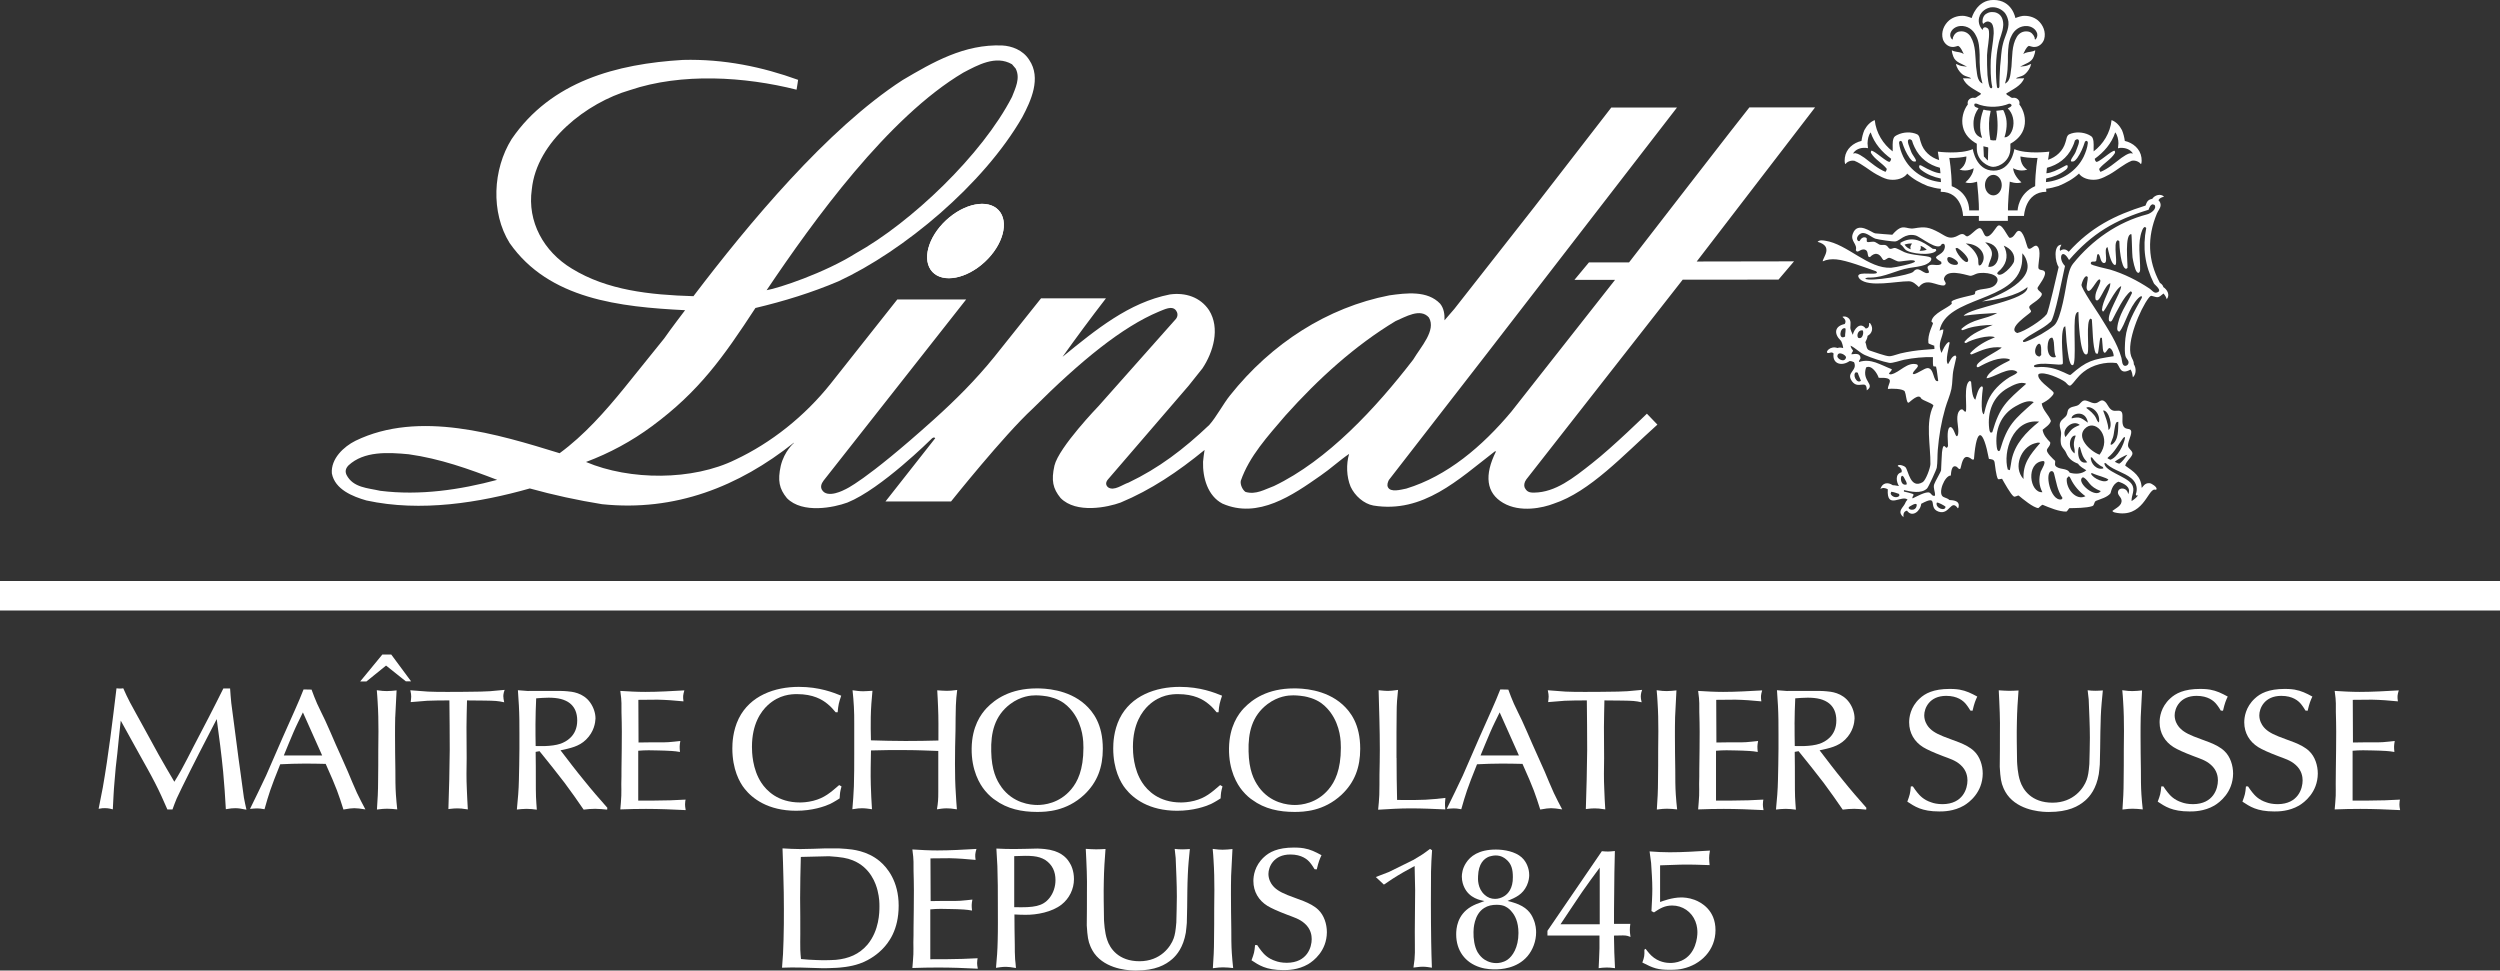 <?xml version="1.0" encoding="UTF-8"?>
<svg id="Ebene_1" data-name="Ebene 1" xmlns="http://www.w3.org/2000/svg" viewBox="0 0 576.16 223.68">
  <rect x="0" y="0" width="576.16" height="223.68" fill="#333333" stroke="none"/>
  <defs>
    <style>
      .cls-1 {
        fill: #fff;
      }
    </style>
  </defs>
  <g>
    <path class="cls-1" d="M53.03,158.69c.08,1.09.15,2.22.27,3.31.19,1.67.47,3.35.66,5.02.35,2.57.66,5.18,1.01,7.75.2,1.59.47,3.19.66,4.79.23,1.4.35,2.85.58,4.25.16.94.39,1.87.59,2.8-1.33-.27-1.87-.35-2.57-.35-.66,0-1.01.04-2.18.23-.16-2.88-.35-5.72-.62-8.61-.39-4.05-.93-8.1-1.48-12.16-2.73,5.26-5.45,10.52-8.02,15.78-.43.86-.82,1.67-1.21,2.53-.35.82-.66,1.67-.97,2.53h-1.17c-.9-2.06-1.79-4.09-2.84-6.11-1.13-2.22-2.41-4.44-3.62-6.62-1.44-2.57-2.88-5.18-4.29-7.75-.27,2.5-.55,4.99-.78,7.48-.27,2.22-.51,4.4-.66,6.62-.2,2.1-.27,4.25-.39,6.35-.27-.08-.97-.28-1.79-.28-.47,0-.66,0-1.48.15.35-1.67.66-3.27.97-4.94,1.32-7.52,2.22-15.19,3.15-22.83.51.04.7.12,1.56,0,.47,1.09,1.01,2.22,1.56,3.27.86,1.64,1.79,3.23,2.65,4.83,1.33,2.42,2.61,4.79,3.93,7.17,1.17,2.1,2.42,4.2,3.63,6.27.54-.9,1.09-1.75,1.59-2.69.98-1.75,1.87-3.58,2.81-5.38,1.17-2.26,2.34-4.48,3.51-6.74,1.17-2.22,2.26-4.48,3.39-6.7h1.56Z"/>
    <path class="cls-1" d="M71.8,158.92c.39,1.09.82,2.18,1.28,3.24.58,1.28,1.25,2.57,1.87,3.89.86,1.83,1.64,3.74,2.45,5.57.94,2.1,1.87,4.13,2.76,6.19.7,1.64,1.36,3.31,2.1,4.91.62,1.32,1.29,2.57,1.95,3.82-1.33-.2-1.83-.28-2.57-.28-.62,0-1.21.08-2.49.31-1.13-3.54-1.48-4.71-4.09-10.52-1.6-.04-3.19-.07-4.79-.07-1.91,0-3.78.07-5.69.16-2.3,5.72-2.61,6.81-3.62,10.36-.89-.16-1.21-.19-1.71-.19-.35,0-.86.04-1.63.11,1.25-2.53,2.49-5.1,3.7-7.67,1.29-2.92,2.53-5.84,3.82-8.77.93-2.14,1.91-4.25,2.84-6.38.7-1.56,1.36-3.12,1.98-4.71l1.83.04ZM74.25,174.12l-4.44-9.94c-.74,1.52-1.52,3.04-2.18,4.59-.78,1.79-1.48,3.55-2.22,5.34h8.84Z"/>
    <path class="cls-1" d="M90.18,150.86l4.56,6.16h-1.21l-4.56-3.63-4.52,3.66h-1.44l5.1-6.2h2.06ZM91.08,165.27c-.04,1.48-.04,2.92-.04,4.36,0,2.65.04,5.3.08,7.95,0,1.87,0,3.7.12,5.53.08,1.17.19,2.3.31,3.43-.78-.08-1.56-.16-2.34-.16-.7,0-1.09.04-2.34.19.16-2.18.27-4.36.27-6.58.04-2.38.04-4.75.04-7.13,0-1.44.04-2.88.04-4.36,0-2.26-.04-4.56-.19-6.78-.04-.89-.12-1.79-.19-2.65,1.21.16,1.6.2,2.3.2.86,0,1.44-.08,2.26-.16-.12,2.06-.23,4.13-.31,6.15Z"/>
    <path class="cls-1" d="M116.01,160.52c0,.39.04.58.19,1.33-1.48-.32-2.02-.35-4.52-.39-1.32,0-2.69-.04-4.05-.04-.04,2.06-.12,4.09-.12,6.16,0,2.37.04,4.79.04,7.16-.04,2.37-.08,4.79.04,7.16.04,1.56.16,3.08.23,4.64-1.32-.2-1.75-.24-2.45-.24-.66,0-.9.04-2.03.16.16-4.52.27-9.07.31-13.63,0-3.82-.04-7.6-.08-11.41-1.72,0-3.39,0-5.1.08-1.24.08-2.53.19-3.82.31.04-.35.12-.9.12-1.25,0-.43-.04-.7-.2-1.48,1.36.12,2.73.23,4.09.31,1.44.07,2.88.07,4.32.07,1.87,0,3.74,0,5.61-.04,1.44,0,2.88-.04,4.32-.12,1.13-.08,2.26-.19,3.39-.31-.08.16-.31.9-.31,1.52Z"/>
    <path class="cls-1" d="M121.81,159.24h7.52c.47,0,.97.04,1.44.08.94.08,3.62.27,5.26,2.61.74,1.05,1.21,2.37,1.21,3.66-.04.94-.31,3.04-2.18,4.87-1.63,1.6-3.66,1.98-5.88,2.46,1.79,2.33,3.55,4.67,5.42,6.93,1.71,2.14,3.54,4.25,5.37,6.31l-.04.43c-.93-.08-1.83-.19-2.77-.19s-1.75.08-2.65.19c-1.44-2.1-2.88-4.16-4.4-6.19-1.87-2.45-3.82-4.87-5.77-7.28l-.89.16c.04,2.29.04,4.64.04,6.93,0,1.17,0,2.3.04,3.43.04,1.01.12,1.99.19,2.96-.86-.11-1.48-.19-2.38-.19-.74,0-1.48.08-2.22.16.23-2.3.43-4.56.47-6.82.08-2.37.08-4.75.12-7.17v-3.39c0-2.18,0-4.36-.12-6.54-.08-1.21-.16-2.41-.23-3.58l2.46.19ZM123.41,166.95c0,1.64,0,3.31.04,4.98.39,0,3.62.2,5.76-.54,1.17-.43,3.82-1.71,3.82-5.34s-2.45-4.6-3.74-4.95c-.86-.23-1.91-.31-2.84-.31s-1.91.08-2.88.15c-.08,1.98-.16,3.97-.16,6Z"/>
    <path class="cls-1" d="M147.17,171.12c1.68-.04,3.39-.04,5.06-.04.62,0,1.21,0,1.83-.04.9-.04,1.83-.2,2.73-.27-.19,1.09-.19,1.4-.08,2.53-.66-.12-1.28-.19-1.91-.23-1.01-.08-2.03-.08-3.08-.12-.74,0-1.48-.04-2.22-.04-.82,0-1.63.04-2.41.11v11.49c2.49,0,4.95,0,7.44-.07,1.17-.04,2.3-.12,3.47-.16-.04.19-.12.62-.12,1.13,0,.43.04.55.15,1.29-3.04-.15-6.07-.28-9.15-.28-1.99,0-3.93.04-5.92.12.08-1.05.2-2.07.23-3.16.04-.9,0-1.83,0-2.73.04-1.13.04-2.26.04-3.39.04-2.84.08-5.69.08-8.57,0-1.52-.04-3.04-.08-4.59-.04-1.6.12-2.18-.27-4.87,1.91.12,3.86.23,5.76.23,3.04,0,6-.19,9-.35-.31,1.09-.35,1.4-.2,2.53-1.99-.2-3.97-.35-5.96-.39-1.48,0-2.96.04-4.44.04l.04,9.81Z"/>
    <path class="cls-1" d="M192.58,164.14c-.55-.66-1.17-1.36-1.87-1.91-1.21-1.01-3.31-2.26-7.01-2.26-1.36,0-4.09.11-6.74,2.53-1.6,1.48-3.66,4.36-3.66,9.62,0,1.21.08,5.14,2.18,8.3,1.13,1.71,3.74,4.52,8.88,4.52.51,0,1.71-.04,3.08-.39,2.57-.66,3.93-1.87,5.96-3.62l.54.31c-.35,1.29-.35,1.44-.43,2.76-.19.12-1.33.86-2.22,1.29-1.29.58-4.05,1.56-7.79,1.56-6.51,0-10.13-2.84-11.88-5.06-1.17-1.44-2.84-4.48-2.84-9.31,0-1.13.08-4.05,1.48-6.9,2.61-5.26,8.29-7.28,13.83-7.28,4.79,0,7.99,1.32,9.78,2.03-.55,1.68-.66,2.03-.82,3.82h-.47Z"/>
    <path class="cls-1" d="M216.23,173.07c-2.41-.08-4.83-.2-7.28-.2-2.73-.04-5.49,0-8.22.08-.04,2.65-.12,5.3-.04,7.94.04,1.87.16,3.74.27,5.61-.81-.11-1.48-.23-2.3-.23-.66,0-1.01.04-2.22.23.16-1.75.27-3.51.35-5.26.08-2.41.08-4.87.08-7.32v-7.28c0-1.25,0-2.53-.08-3.78-.04-1.25-.2-2.53-.31-3.78.94.12,1.56.23,2.45.23.7,0,1.4-.08,2.14-.11-.2,2.02-.35,4.05-.39,6.08-.04,1.79,0,3.54.04,5.34,2.65.08,5.3.15,7.95.15s5.06-.04,7.6-.11c0-2.57.04-5.15-.08-7.72-.04-1.28-.12-2.57-.19-3.85.74.04,1.44.12,2.22.12.62,0,1.13-.04,2.38-.2-.16,1.21-.27,2.42-.31,3.62-.08,1.87-.04,3.78-.08,5.65-.08,2.61-.12,5.18-.12,7.79,0,2.34.04,4.64.2,6.94.04,1.17.16,2.34.24,3.51-1.25-.19-1.68-.23-2.38-.23-.82,0-1.44.12-2.22.23.27-1.6.31-2.33.31-4.01v-9.42Z"/>
    <path class="cls-1" d="M227.44,163.13c1.83-1.91,5.3-4.48,11.49-4.48,1.67,0,7.17.12,11.18,3.74,1.79,1.64,4.05,4.48,4.05,10.17,0,4.25-1.24,7.71-4.28,10.59-4.13,3.86-8.76,3.97-10.87,3.97-3.47,0-6.85-.66-9.74-2.8-.43-.27-1.36-1.01-2.26-2.1-1.21-1.44-3.16-4.68-3.08-9.78.08-5.02,2.1-7.83,3.5-9.31ZM230.76,181.36c2.73,3.78,6.73,4.16,8.34,4.16,1.48,0,5.02-.35,7.75-3.58,1.48-1.75,2.84-4.48,2.84-9.62,0-1.32-.04-4.95-2.41-8.18-.27-.35-1.05-1.36-2.1-2.1-1.52-1.09-3.27-1.44-3.89-1.56-.23-.04-1.48-.23-2.53-.23-1.17,0-3.47.16-5.96,2.02-3.59,2.73-4.48,6.58-4.36,10.91.08,4.29,1.2,6.62,2.34,8.18Z"/>
    <path class="cls-1" d="M280.38,164.14c-.54-.66-1.17-1.36-1.87-1.91-1.2-1.01-3.31-2.26-7.01-2.26-1.36,0-4.09.11-6.74,2.53-1.59,1.48-3.66,4.36-3.66,9.62,0,1.21.08,5.14,2.18,8.3,1.13,1.71,3.74,4.52,8.88,4.52.51,0,1.71-.04,3.08-.39,2.57-.66,3.93-1.87,5.96-3.62l.54.31c-.35,1.29-.35,1.44-.43,2.76-.19.12-1.33.86-2.22,1.29-1.29.58-4.05,1.56-7.8,1.56-6.5,0-10.12-2.84-11.88-5.06-1.17-1.44-2.85-4.48-2.85-9.31,0-1.13.08-4.05,1.48-6.9,2.61-5.26,8.3-7.28,13.83-7.28,4.79,0,7.98,1.32,9.77,2.03-.54,1.68-.66,2.03-.81,3.82h-.47Z"/>
    <path class="cls-1" d="M286.76,163.13c1.83-1.91,5.3-4.48,11.49-4.48,1.68,0,7.17.12,11.18,3.74,1.79,1.64,4.05,4.48,4.05,10.17,0,4.25-1.24,7.71-4.29,10.59-4.13,3.86-8.76,3.97-10.87,3.97-3.47,0-6.85-.66-9.74-2.8-.43-.27-1.36-1.01-2.26-2.1-1.21-1.44-3.16-4.68-3.08-9.78.08-5.02,2.1-7.83,3.5-9.31ZM290.08,181.36c2.73,3.78,6.74,4.16,8.34,4.16,1.47,0,5.02-.35,7.75-3.58,1.48-1.75,2.85-4.48,2.85-9.62,0-1.32-.04-4.95-2.42-8.18-.27-.35-1.05-1.36-2.1-2.1-1.52-1.09-3.28-1.44-3.9-1.56-.23-.04-1.47-.23-2.53-.23-1.17,0-3.47.16-5.96,2.02-3.59,2.73-4.48,6.58-4.36,10.91.08,4.29,1.21,6.62,2.34,8.18Z"/>
    <path class="cls-1" d="M321.86,174.66c0,3.27.04,6.46.12,9.7,6.31.08,7.48-.07,11.14-.47-.08.86-.16,1.17-.04,2.65-2.69-.12-5.34-.24-8.03-.24-2.49,0-4.94.16-7.44.31.11-1.13.23-2.26.27-3.39.04-1.56.04-3.12.04-4.68.04-1.95.08-3.89.08-5.84,0-4.56-.16-9.11-.28-13.63.08,0,1.33.16,2.18.16.51,0,1.17-.08,2.3-.23-.2,1.72-.32,3.39-.32,5.11-.04,1.59,0,3.19-.04,4.79v5.77Z"/>
    <path class="cls-1" d="M347.61,158.92c.39,1.09.82,2.18,1.28,3.24.58,1.28,1.25,2.57,1.87,3.89.86,1.83,1.64,3.74,2.46,5.57.93,2.1,1.87,4.13,2.77,6.19.7,1.64,1.36,3.31,2.1,4.91.62,1.32,1.28,2.57,1.94,3.82-1.32-.2-1.83-.28-2.57-.28-.62,0-1.2.08-2.49.31-1.13-3.54-1.48-4.71-4.09-10.52-1.6-.04-3.19-.07-4.8-.07-1.91,0-3.78.07-5.68.16-2.3,5.72-2.61,6.81-3.63,10.36-.89-.16-1.2-.19-1.72-.19-.35,0-.85.04-1.63.11,1.24-2.53,2.5-5.1,3.7-7.67,1.29-2.92,2.53-5.84,3.82-8.77.94-2.14,1.91-4.25,2.84-6.38.7-1.56,1.36-3.12,1.98-4.71l1.83.04ZM350.06,174.12l-4.44-9.94c-.74,1.52-1.52,3.04-2.18,4.59-.78,1.79-1.48,3.55-2.23,5.34h8.85Z"/>
    <path class="cls-1" d="M378.14,160.52c0,.39.04.58.2,1.33-1.48-.32-2.03-.35-4.52-.39-1.33,0-2.69-.04-4.06-.04-.03,2.06-.11,4.09-.11,6.16,0,2.37.04,4.79.04,7.16-.04,2.37-.08,4.79.04,7.16.03,1.56.15,3.08.23,4.64-1.32-.2-1.75-.24-2.46-.24-.66,0-.89.04-2.02.16.15-4.52.27-9.07.31-13.63,0-3.82-.04-7.6-.08-11.41-1.71,0-3.39,0-5.1.08-1.24.08-2.53.19-3.82.31.04-.35.12-.9.12-1.25,0-.43-.04-.7-.2-1.48,1.36.12,2.73.23,4.09.31,1.44.07,2.88.07,4.33.07,1.86,0,3.74,0,5.61-.04,1.43,0,2.88-.04,4.32-.12,1.13-.08,2.25-.19,3.39-.31-.08.16-.31.9-.31,1.52Z"/>
    <path class="cls-1" d="M386.05,165.27c-.04,1.48-.04,2.92-.04,4.36,0,2.65.04,5.3.08,7.95,0,1.87,0,3.7.12,5.53.07,1.17.19,2.3.31,3.43-.78-.08-1.56-.16-2.34-.16-.7,0-1.09.04-2.34.19.16-2.18.27-4.36.27-6.58.04-2.38.04-4.75.04-7.13,0-1.44.04-2.88.04-4.36,0-2.26-.04-4.56-.19-6.78-.04-.89-.12-1.79-.2-2.65,1.21.16,1.6.2,2.3.2.85,0,1.44-.08,2.26-.16-.11,2.06-.23,4.13-.31,6.15Z"/>
    <path class="cls-1" d="M395.56,171.12c1.67-.04,3.39-.04,5.06-.04.62,0,1.21,0,1.83-.04.89-.04,1.82-.2,2.73-.27-.2,1.09-.2,1.4-.08,2.53-.66-.12-1.28-.19-1.91-.23-1.01-.08-2.02-.08-3.07-.12-.74,0-1.48-.04-2.22-.04-.82,0-1.64.04-2.42.11v11.49c2.5,0,4.94,0,7.44-.07,1.17-.04,2.3-.12,3.47-.16-.04.19-.11.62-.11,1.13,0,.43.04.55.15,1.29-3.04-.15-6.07-.28-9.15-.28-1.99,0-3.94.04-5.92.12.07-1.05.19-2.07.23-3.16.04-.9,0-1.83,0-2.73.04-1.13.04-2.26.04-3.39.04-2.84.08-5.69.08-8.57,0-1.52-.04-3.04-.08-4.59-.04-1.6.12-2.18-.27-4.87,1.91.12,3.86.23,5.76.23,3.04,0,6-.19,9-.35-.31,1.09-.35,1.4-.19,2.53-1.99-.2-3.98-.35-5.96-.39-1.48,0-2.96.04-4.44.04l.04,9.81Z"/>
    <path class="cls-1" d="M411.99,159.24h7.52c.47,0,.97.04,1.44.08.93.08,3.62.27,5.26,2.61.74,1.05,1.2,2.37,1.2,3.66-.04.94-.31,3.04-2.18,4.87-1.64,1.6-3.66,1.98-5.88,2.46,1.79,2.33,3.54,4.67,5.41,6.93,1.71,2.14,3.54,4.25,5.37,6.31l-.04.43c-.93-.08-1.83-.19-2.76-.19s-1.75.08-2.65.19c-1.44-2.1-2.89-4.16-4.4-6.19-1.87-2.45-3.82-4.87-5.77-7.28l-.89.16c.04,2.29.04,4.64.04,6.93,0,1.17,0,2.3.04,3.43.04,1.01.12,1.99.19,2.96-.85-.11-1.47-.19-2.37-.19-.74,0-1.48.08-2.22.16.23-2.3.42-4.56.46-6.82.08-2.37.08-4.75.12-7.17v-3.39c0-2.18,0-4.36-.12-6.54-.08-1.21-.15-2.41-.23-3.58l2.46.19ZM413.59,166.95c0,1.64,0,3.31.04,4.98.39,0,3.63.2,5.77-.54,1.17-.43,3.81-1.71,3.81-5.34s-2.46-4.6-3.74-4.95c-.85-.23-1.91-.31-2.84-.31-.98,0-1.91.08-2.89.15-.08,1.98-.16,3.97-.16,6Z"/>
    <path class="cls-1" d="M440.85,181.24c.35.51.66.98,1.01,1.4.51.62,1.4,1.71,3.31,2.3.42.16,1.32.39,2.53.39,4.72-.04,5.73-3.62,5.73-5.46,0-.78-.16-2.34-1.63-3.62-1.17-1.05-2.57-1.44-3.98-1.98-2.25-.86-3.7-1.52-4.6-2.07-2.02-1.25-3.23-3.27-3.23-5.72,0-1.13.27-3.51,2.42-5.49,1.24-1.17,3.16-2.22,6.93-2.22.27,0,1.32,0,2.26.16,1.55.28,2.65.82,4.09,1.6-.43.94-.66,1.44-1.09,3.27l-.5-.04c-.04-.08-.59-.98-1.01-1.48-.63-.78-1.95-1.91-4.56-1.91-3.9,0-5.06,2.88-5.06,4.48,0,1.29.62,2.22.89,2.57.62.81,1.55,1.52,3.51,2.3,2.14.9,5.33,1.67,7.09,3.39,1.32,1.24,1.99,3.27,1.99,5.18-.04,4.32-3.08,6.62-4.33,7.36-2.34,1.36-4.79,1.36-5.69,1.36-4.09,0-5.68-1.17-7.36-2.26.58-1.6.66-1.83.81-3.51h.47Z"/>
    <path class="cls-1" d="M481.13,159.08c.59.08,1.17.12,1.75.12s1.17-.04,1.75-.08c-.19,1.95-.39,3.89-.47,5.88-.11,2.5-.11,5.03-.15,7.52-.04,1.21-.04,2.46-.08,3.66-.08.74-.11,1.48-.23,2.22-.58,3.39-2.06,5.14-3.12,6.08-1.56,1.36-3.9,2.65-8.38,2.65-1.01,0-6.07-.04-9.07-3.31-.82-.89-1.21-1.79-1.41-2.22-.54-1.24-.7-2.26-.85-4.87.04-2.57.04-5.15.04-7.71,0-1.59.04-3.16-.04-4.75-.04-1.75-.16-3.47-.23-5.18.77.04,1.55.12,2.38.12.7,0,1.44-.04,2.18-.08-.19,2.41-.34,4.86-.38,7.28-.08,3,0,6.04.04,9.08.03.47.11,2.84.73,4.59.63,1.91,2.57,4.91,7.44,4.91s7.21-3.39,7.87-5.26c.31-.86.47-1.75.62-3.66.04-1.98.12-3.97.12-6,0-2.96-.16-5.92-.27-8.88l-.24-2.1Z"/>
    <path class="cls-1" d="M493.36,165.27c-.04,1.48-.04,2.92-.04,4.36,0,2.65.04,5.3.08,7.95,0,1.87,0,3.7.12,5.53.07,1.17.19,2.3.31,3.43-.78-.08-1.56-.16-2.34-.16-.7,0-1.09.04-2.34.19.16-2.18.27-4.36.27-6.58.04-2.38.04-4.75.04-7.13,0-1.44.04-2.88.04-4.36,0-2.26-.04-4.56-.19-6.78-.04-.89-.12-1.79-.2-2.65,1.21.16,1.6.2,2.3.2.86,0,1.44-.08,2.26-.16-.12,2.06-.23,4.13-.31,6.15Z"/>
    <path class="cls-1" d="M498.58,181.24c.35.51.66.98,1.01,1.4.5.62,1.4,1.71,3.31,2.3.43.16,1.32.39,2.53.39,4.71-.04,5.72-3.62,5.72-5.46,0-.78-.15-2.34-1.63-3.62-1.17-1.05-2.57-1.44-3.97-1.98-2.26-.86-3.71-1.52-4.6-2.07-2.02-1.25-3.24-3.27-3.24-5.72,0-1.13.27-3.51,2.42-5.49,1.25-1.17,3.16-2.22,6.93-2.22.27,0,1.32,0,2.26.16,1.55.28,2.65.82,4.09,1.6-.43.94-.66,1.44-1.09,3.27l-.51-.04c-.04-.08-.58-.98-1.01-1.48-.62-.78-1.95-1.91-4.56-1.91-3.89,0-5.06,2.88-5.06,4.48,0,1.29.62,2.22.9,2.57.62.81,1.55,1.52,3.5,2.3,2.14.9,5.34,1.67,7.09,3.39,1.32,1.24,1.98,3.27,1.98,5.18-.04,4.32-3.08,6.62-4.32,7.36-2.34,1.36-4.79,1.36-5.69,1.36-4.09,0-5.69-1.17-7.36-2.26.59-1.6.66-1.83.82-3.51h.47Z"/>
    <path class="cls-1" d="M518.09,181.24c.35.51.66.98,1.01,1.4.51.62,1.4,1.71,3.31,2.3.43.16,1.32.39,2.53.39,4.72-.04,5.73-3.62,5.73-5.46,0-.78-.16-2.34-1.64-3.62-1.17-1.05-2.57-1.44-3.97-1.98-2.26-.86-3.7-1.52-4.6-2.07-2.02-1.25-3.24-3.27-3.24-5.72,0-1.13.28-3.51,2.42-5.49,1.24-1.17,3.15-2.22,6.93-2.22.28,0,1.33,0,2.26.16,1.55.28,2.65.82,4.09,1.6-.43.94-.66,1.44-1.09,3.27l-.5-.04c-.04-.08-.59-.98-1.01-1.48-.63-.78-1.95-1.91-4.56-1.91-3.9,0-5.07,2.88-5.07,4.48,0,1.29.63,2.22.9,2.57.62.81,1.55,1.52,3.51,2.3,2.14.9,5.33,1.67,7.09,3.39,1.32,1.24,1.98,3.27,1.98,5.18-.04,4.32-3.08,6.62-4.32,7.36-2.34,1.36-4.79,1.36-5.69,1.36-4.09,0-5.68-1.17-7.36-2.26.58-1.6.66-1.83.81-3.51h.47Z"/>
    <path class="cls-1" d="M542.28,171.12c1.67-.04,3.39-.04,5.06-.04.62,0,1.21,0,1.83-.04.9-.04,1.83-.2,2.73-.27-.19,1.09-.19,1.4-.08,2.53-.66-.12-1.28-.19-1.91-.23-1.01-.08-2.02-.08-3.08-.12-.74,0-1.48-.04-2.22-.04-.81,0-1.64.04-2.42.11v11.49c2.5,0,4.95,0,7.44-.07,1.17-.04,2.3-.12,3.47-.16-.04.19-.12.62-.12,1.13,0,.43.04.55.16,1.29-3.05-.15-6.08-.28-9.16-.28-1.98,0-3.94.04-5.92.12.08-1.05.2-2.07.24-3.16.03-.9,0-1.83,0-2.73.03-1.13.03-2.26.03-3.39.04-2.84.08-5.69.08-8.57,0-1.52-.04-3.04-.08-4.59-.03-1.6.12-2.18-.27-4.87,1.91.12,3.86.23,5.77.23,3.04,0,5.99-.19,9-.35-.32,1.09-.36,1.4-.2,2.53-1.98-.2-3.98-.35-5.96-.39-1.48,0-2.96.04-4.44.04l.04,9.81Z"/>
    <path class="cls-1" d="M193.29,195.52l1.75.12c1.29.11,4.79.39,7.71,2.84,1.71,1.44,4.36,4.6,4.36,10.24s-2.34,8.61-3.86,10.13c-.74.74-2.5,2.3-5.14,3.23-2.18.78-4.68.93-5.34.97-1.17.04-2.34.12-3.5.08-1.64-.04-3.24-.12-4.91-.15-1.36-.04-2.73,0-4.13.04.19-2.1.31-4.24.35-6.38.08-2.42.08-4.79.08-7.21s-.04-4.99-.12-7.48c-.04-2.14-.12-4.29-.2-6.43,1.36.08,2.73.16,4.09.16,1.95,0,3.9-.11,5.88-.16h2.96ZM184.56,197.5c-.08,3.2-.16,6.35-.16,9.54,0,2.73.08,5.45.04,8.22,0,1.21-.04,2.45,0,3.66.04.7.08,1.4.16,2.1,1.17.12,2.34.2,3.47.23.78.04,1.52.04,2.26.04.78,0,1.52-.04,2.3-.08,2.92-.28,5.37-1.25,7.32-3.54,2.69-3.28,2.73-7.4,2.73-8.77,0-.7,0-1.95-.43-3.66-.35-1.44-1.56-5.3-5.73-6.97-1.36-.54-2.57-.74-5.45-.94l-6.51.16Z"/>
    <path class="cls-1" d="M214.47,207.67c1.68-.04,3.39-.04,5.07-.04.62,0,1.2,0,1.83-.04.9-.04,1.83-.2,2.73-.27-.2,1.09-.2,1.4-.08,2.53-.66-.12-1.29-.2-1.91-.24-1.01-.08-2.02-.08-3.08-.11-.74,0-1.48-.04-2.22-.04-.82,0-1.64.04-2.41.12v11.49c2.49,0,4.94,0,7.44-.08,1.17-.04,2.3-.11,3.47-.15-.04.19-.12.62-.12,1.13,0,.43.04.55.16,1.28-3.04-.16-6.08-.27-9.16-.27-1.99,0-3.93.04-5.92.11.07-1.05.19-2.06.23-3.16.04-.9,0-1.83,0-2.73.04-1.13.04-2.26.04-3.39.04-2.85.08-5.69.08-8.57,0-1.52-.04-3.04-.08-4.6-.04-1.6.11-2.18-.27-4.87,1.91.12,3.85.23,5.77.23,3.04,0,6-.19,9-.35-.31,1.09-.35,1.4-.2,2.53-1.98-.19-3.97-.35-5.96-.39-1.48,0-2.96.04-4.44.04l.04,9.81Z"/>
    <path class="cls-1" d="M229.63,195.56c1.36.08,2.76.11,4.13.11,1.79,0,3.55-.08,5.34-.11.58.04,1.13.04,1.67.11,3.39.35,4.91,1.79,5.69,3.08.39.58,1.05,1.91,1.05,3.86,0,2.3-1.09,4.48-2.88,5.88-2.22,1.71-5.65,2.37-8.34,2.34-.82,0-1.67-.04-2.5-.08,0,2.3.04,4.64.08,6.93,0,1.13,0,2.3.08,3.43.07.66.15,1.32.19,1.98-1.2-.19-1.63-.27-2.3-.27-.86,0-1.48.11-2.3.23.2-2.06.35-4.13.39-6.19.08-2.76.04-5.53.04-8.3,0-2.96,0-5.92-.11-8.92l-.23-4.09ZM233.75,209.07c4.52.12,6.54-.16,8.1-2.1.93-1.17,1.4-2.65,1.4-4.13,0-1.95-.7-3.54-2.34-4.64-1.68-1.01-3.35-1.05-7.17-.89v11.76Z"/>
    <path class="cls-1" d="M270.72,195.64c.58.08,1.17.11,1.75.11s1.17-.04,1.75-.08c-.2,1.95-.39,3.89-.47,5.88-.12,2.49-.12,5.02-.15,7.51-.04,1.21-.04,2.46-.08,3.66-.08.74-.12,1.48-.23,2.22-.59,3.39-2.06,5.14-3.12,6.08-1.56,1.36-3.9,2.65-8.37,2.65-1.01,0-6.08-.04-9.08-3.31-.82-.9-1.2-1.79-1.4-2.22-.54-1.25-.7-2.26-.86-4.87.04-2.57.04-5.14.04-7.71,0-1.6.04-3.16-.04-4.75-.04-1.75-.16-3.47-.23-5.18.78.04,1.56.11,2.37.11.7,0,1.44-.04,2.18-.08-.19,2.42-.35,4.87-.39,7.29-.08,3,0,6.04.04,9.07.04.47.12,2.84.74,4.6.62,1.91,2.57,4.91,7.44,4.91s7.21-3.39,7.87-5.26c.31-.86.46-1.75.62-3.66.04-1.99.12-3.97.12-6,0-2.96-.16-5.92-.27-8.88l-.23-2.1Z"/>
    <path class="cls-1" d="M283.73,201.83c-.04,1.48-.04,2.92-.04,4.36,0,2.65.04,5.3.08,7.95,0,1.87,0,3.7.12,5.53.07,1.17.19,2.3.31,3.43-.78-.08-1.56-.16-2.34-.16-.7,0-1.09.04-2.34.2.16-2.18.27-4.36.27-6.58.04-2.37.04-4.75.04-7.13,0-1.44.04-2.88.04-4.36,0-2.26-.04-4.56-.19-6.78-.04-.89-.12-1.79-.2-2.65,1.21.15,1.6.19,2.3.19.85,0,1.44-.08,2.26-.16-.12,2.07-.23,4.13-.31,6.15Z"/>
    <path class="cls-1" d="M289.73,217.8c.35.51.66.97,1.01,1.4.5.62,1.4,1.71,3.31,2.3.43.16,1.32.39,2.53.39,4.71-.04,5.72-3.62,5.72-5.45,0-.78-.15-2.34-1.63-3.62-1.17-1.05-2.57-1.44-3.98-1.99-2.26-.86-3.7-1.52-4.59-2.06-2.02-1.25-3.24-3.27-3.24-5.73,0-1.13.27-3.5,2.42-5.49,1.25-1.17,3.16-2.22,6.93-2.22.27,0,1.32,0,2.26.16,1.56.27,2.65.82,4.09,1.6-.43.94-.66,1.44-1.09,3.27l-.51-.04c-.04-.07-.58-.97-1.01-1.48-.62-.78-1.95-1.91-4.56-1.91-3.89,0-5.06,2.88-5.06,4.48,0,1.28.62,2.22.9,2.57.62.82,1.56,1.52,3.5,2.3,2.14.89,5.34,1.67,7.09,3.39,1.32,1.25,1.98,3.27,1.98,5.18-.04,4.32-3.08,6.62-4.32,7.36-2.34,1.36-4.8,1.36-5.69,1.36-4.09,0-5.69-1.17-7.36-2.26.59-1.6.66-1.83.82-3.51h.47Z"/>
    <path class="cls-1" d="M330.04,195.95c-.12,1.64-.2,3.27-.24,4.95-.03,2.41-.03,4.83-.03,7.28,0,3,.03,5.96.07,8.96.04,1.95.08,3.93.16,5.88-.66-.11-1.4-.23-2.11-.23-.89,0-1.87.2-2.14.2.47-3,.31-3.39.31-8.26,0-3.19.08-6.38.08-9.58-.04-1.83-.08-3.7-.12-5.57-1.75.94-3.47,1.91-5.1,2.96-.66.43-1.32.86-1.98,1.33l-1.87-1.75,3.04-1.17,5.69-2.81c.66-.39,1.32-.82,1.98-1.21.59-.43,1.21-.82,1.79-1.29l.47.31Z"/>
    <path class="cls-1" d="M337.44,204.44c-.19-.39-.54-1.28-.54-2.41,0-.59.12-1.87.97-3.16.97-1.52,2.88-3.08,6.89-3.08,1.95,0,4.44.47,5.92,1.79.78.7,1.13,1.48,1.28,1.83.31.74.47,1.44.47,2.3,0,.43-.08,1.36-.55,2.37-.97,2.06-2.49,2.73-4.44,3.55.51.12,1.05.27,1.52.43,2.88.89,3.9,2.45,4.4,3.66.62,1.36.66,2.61.66,3.15,0,2.02-.74,4.01-1.98,5.49-2.49,2.92-6.27,3.04-7.48,3.04-.59,0-1.99,0-3.47-.47-3.47-1.09-5.49-3.9-5.49-7.59,0-1.29.19-4.48,3.43-6.39.74-.42,1.47-.74,3.08-1.29-.86-.19-3.47-.58-4.68-3.23ZM340.52,219.43c.2.31.51.82,1.17,1.4.47.39,1.56,1.13,3.16,1.13.47,0,1.55-.08,2.57-.78,1.13-.78,2.53-2.77,2.53-6.15,0-2.61-.85-4.13-1.59-4.95-.2-.27-.7-.82-1.52-1.21-.35-.16-.93-.35-1.91-.35-1.05,0-2.03.19-2.88.74-2.38,1.48-2.46,4.95-2.46,5.53-.04,1.52.2,3.31.93,4.64ZM342.16,206.23c.7.62,1.47.93,2.41.93.7,0,1.44-.23,2.02-.58.94-.54,2.11-1.83,2.07-4.44,0-1.67-.27-3.08-1.6-4.13-.38-.32-1.13-.86-2.38-.86-.7,0-1.32.24-1.51.27-1.17.47-2.42,1.6-2.53,4.48-.04.66-.15,2.84,1.52,4.32Z"/>
    <path class="cls-1" d="M375.73,212.93c-.07.47-.11.94-.11,1.4,0,.5.04.7.15,1.6-.39-.15-.81-.35-1.71-.35-.7,0-1.4.04-2.1.04.04,1.32.04,2.65.08,3.93.04,1.21.12,2.41.16,3.58-1.05-.12-1.25-.15-1.91-.15-.74,0-1.17.07-1.86.15.07-1.52.15-3.04.19-4.56v-2.96h-11.99v-1.09l12.54-18.35c.46.04.93.08,1.4.08.39,0,.82-.04,1.6-.12-.08,3.35-.16,6.66-.16,10.01-.04,2.26-.04,4.52-.04,6.78h3.78ZM368.68,213.01v-13.05c-1.4,1.87-2.76,3.74-4.09,5.65-1.67,2.45-3.31,4.95-4.95,7.4h9.04Z"/>
    <path class="cls-1" d="M379.24,218.66c.2.23.7.97,1.36,1.59,1.6,1.52,3.54,1.68,4.32,1.68.46,0,1.48-.04,2.57-.51,3.39-1.48,3.7-5.49,3.7-6.54,0-.43-.03-1.44-.46-2.53-.89-2.26-3-3.66-5.34-3.66-1.75,0-2.81.66-4.21,1.59l-.58-.31c.08-1.71.2-3.39.2-5.1,0-1.99-.16-4.01-.28-6l-.35-2.65c1.52.12,3.08.2,4.64.2,3.12,0,6.19-.2,9.27-.39-.15.94-.19,1.21-.19,1.72s.07,1.13.11,1.63c-2.22-.08-4.48-.16-6.73-.11-1.56.04-3.12.11-4.68.16v8.45c.55-.19,2.73-1.05,4.87-1.05.51,0,1.71.04,3.08.55,1.55.59,4.82,2.37,4.82,6.98s-3.35,7.94-7.55,8.88c-.66.16-1.52.27-2.96.27-2.76,0-3.78-.35-6.35-1.68.47-1.28.51-1.63.47-2.96l.27-.2Z"/>
  </g>
  <path class="cls-1" d="M218.04,50.76c4.22-3.92,9.63-4.96,12.1-2.32,2.47,2.65,1.06,7.97-3.16,11.9-4.22,3.93-9.63,4.96-12.1,2.32-2.47-2.65-1.05-7.98,3.16-11.9Z"/>
  <path class="cls-1" d="M218.04,50.76c4.22-3.92,9.63-4.96,12.1-2.32,2.47,2.65,1.06,7.97-3.16,11.9-4.22,3.93-9.63,4.96-12.1,2.32-2.47-2.65-1.05-7.98,3.16-11.9Z"/>
  <rect class="cls-1" y="133.9" width="576.16" height="6.8"/>
  <path class="cls-1" d="M329.33,73.2c-1.96-2.31-5.45-.15-7.72.81-9.29,5.6-17.72,13.21-25.39,21.78-4.04,4.74-8.3,9.34-10.27,15.04-.15.91.43,2.09,1.09,2.54,2.43.71,4.43-.59,6.55-1.35,12.33-5.9,23.53-18,32.1-29.14,1.77-2.97,5.33-6.75,3.63-9.68ZM114.58,110.59c-6.56-2.52-13.17-4.89-20.39-5.9-4.8-.45-10.3-.76-13.88,2.57-.74.78-.77,1.46-.45,2.18,1.52,2.98,4.94,3.02,7.76,3.67,9.19,1.16,18.47-.25,26.95-2.52ZM234.09,15.82l-.86-1.01c-3.74-2.17-7.92.2-11.21,1.92-17.31,10.24-34.49,34.02-45.34,50.15,2.73-.45,13.33-3.96,20.55-8.5,12.77-7.11,29.13-22.69,36-36.05.76-1.97,1.97-4.29.86-6.5ZM182.95,102.03c-12.67,10.08-27.34,15.93-44.2,14.17-5.65-.91-11.21-2.12-16.65-3.63-11.56,3.28-25.09,5.5-37.65,2.77-3.13-.9-7.27-2.52-7.97-6.25-.25-3.38,2.73-6.15,5.45-7.51,14.64-7.11,32.81-1.51,47.04,2.87,5.65-4.13,10.55-9.68,14.89-15.02l9.22-11.44c1.46-2.12,4.81-6.5,4.81-6.5-14.99-.76-31.35-2.48-40.44-15.48-4.39-7.06-3.88-16.99.46-23.95,9.13-13.36,24.23-17.34,39.47-18.25,9.49-.25,18.32,1.61,26.55,4.59,0,0-.2,1.51-.35,2.27-11.96-3.02-26.5-3.93-38.41.1-9.89,2.87-21.5,11.75-22.61,22.89-1.06,7.41,2.72,14.32,9.24,18.25,8.12,4.99,17.92,6.05,28.01,6.35,12.61-16.59,30.85-38.57,48.21-49.81,7.02-4.14,14.24-8.32,22.97-7.97,2.12.11,4.75,1.01,6.21,3.33,2.83,4.18.4,9.43-1.61,13.21-8.94,15.53-27.37,30.85-42.36,37.81-6.16,2.62-12.57,4.59-19.13,6.15-7.42,11.35-12.98,19.22-23.81,27.22-4.7,3.48-9.84,6.25-15.24,8.27,10.1,4.28,24.58,4.34,34.47-.55,8.13-3.83,15.9-9.93,21.96-17.55l15.32-19.36h15.87s-32.86,41.75-32.86,41.75c-.57.75-.72,1.44-.42,2.05,1.2,2.29,5.35,0,5.35,0,0,0,4.41-1.69,20.46-16.11,5.1-4.59,9.64-9.13,13.93-14.42l10.79-13.52h14.96c-3.59,4.64-6.82,9.03-10,13.47,7.68-6.25,15.29-12.51,24.73-14.37,3.58-.5,7.01.61,9.03,3.63,2.62,4.18.96,9.69-1.52,13.41l-3.18,3.99-18.62,21.63c-.56.68-.5,1.32.06,1.79,1.36.94,3.28-.63,4.69-1.08,6.97-3.33,12.66-7.64,18.62-13.29,1.66-1.86,3.24-4.91,4.8-6.83,9.54-12,22.46-20.27,36.7-23.04,3.93-.55,8.78-1.16,11.71,1.92.86,1.06,1.06,2.42,1.01,3.83l2.26-2.62,18.43-23.49,17.74-22.92h15.14l-43.99,56.95-22.41,28.89c-.25.51-.47,1.13-.22,1.64.6,1.28,3,.58,4.25.33,9.39-2.87,17.46-9.68,24.18-17.7l23.92-30.4h-9.36s3.35-4.03,3.35-4.03h9.24s27.23-35.21,27.73-35.72h15.14l-27.28,35.52,22.43-.04-3.58,4.21-22.08.02-36.04,46.03c-.51.7-.56,1.4-.39,1.85.47.94.99,1.22,2.22,1.19,4.88-.07,8.98-3.33,13.32-6.76,4.8-3.75,12.64-11.43,12.64-11.43l2.42,2.52c-7.87,7.06-15.57,15.48-23.9,18.22-2.48.96-7.71,2.13-11.65-.18-3.89-2.27-4.41-6.36-1.63-11.9l-.31.05c-8.37,6.45-16.5,14.32-27.96,12.46-2.22-.4-4.3-2.27-5.25-4.34-.95-2.27-1.05-5.19-.35-7.56-2.17,1.46-4.34,3.48-6.56,4.99-6.41,4.49-14.41,10.09-22.64,6.46-3.38-1.77-4.57-5.96-4.46-9.64.1-.91.2-1.91.35-2.72-6.16,5.04-12.34,9.2-19.35,12.12-2.94,1.08-10.21,2.63-13.83-1.04-1.79-2.18-2.18-4.05-1.42-7.47,1.01-4.24,10.18-13.74,10.18-13.74l17.81-20.06s.8-.89.04-1.94c-.91-1.26-2.77-.2-3.92.23-8.47,3.53-18.07,11.35-29.14,22.4-6.66,6.15-18.8,21.37-18.8,21.37h-15.11s11.47-14.58,11.47-14.58c-.35-.45-.91.2-.91.2,0,0-11.56,11.49-19.28,14.61l-.14.05c-2.94,1.08-10.23,2.63-13.85-1.04-1.79-2.18-2.17-4.05-1.42-7.47.83-3.41,3.02-5.24,3.02-5.24Z"/>
  <g>
    <path class="cls-1" d="M425.56,37.52c.46-.37,1.12-.59,1.8-.47,1.89.78,3.37,2.18,5.15,3.16.82.45,1.6.86,2.5,1.1,1.49.33,3.3.05,4.33-1.02l.18-.29c1.42,1.31,3,2.16,4.74,2.87.98.28,1.97.58,3.04.65l-.04.68c5.05,0,5.15,5.56,5.15,5.56h3.65v1.14h6.68v-1.14h3.72s.24-5.56,5.14-5.56l-.04-.7c1-.1,1.93-.37,2.86-.64,1.73-.72,3.31-1.56,4.73-2.87l.18.29c1.04,1.07,2.84,1.36,4.33,1.02.9-.24,1.68-.66,2.5-1.1,1.77-.99,3.25-2.38,5.15-3.16.67-.12,1.34.1,1.8.47.11.06.18.37.36.25.14-.41.12-.99.06-1.42-.26-2.03-1.96-3.43-3.84-3.86-.11-.86-.34-1.73-.65-2.48-.54-1.03-1.34-1.93-2.4-2.32-.3,2.96-1.95,5.57-4.13,7.21-.06-.99.14-2.14-.22-3.04-.12-.39-.54-.59-.86-.76-1.36-.68-3.22-.78-4.61-.11-.6.37-.56,1.19-.8,1.79-.56,2.01-2.13,3.43-4.02,4.06.16-1.14.29-1.88.29-1.88,0,0-5.14.67-8.06-.58,0,0-.65,4.96-4.77,4.96-4.09,0-4.8-4.96-4.8-4.96-2.92,1.26-8.06.58-8.06.58,0,0,.14.77.3,1.94-1.98-.59-3.63-2.04-4.23-4.12-.24-.59-.2-1.41-.79-1.79-1.4-.68-3.26-.57-4.61.11-.32.16-.74.37-.86.76-.36.9-.16,2.05-.22,3.04-2.18-1.64-3.83-4.25-4.13-7.21-1.05.39-1.85,1.3-2.4,2.32-.32.76-.53,1.62-.66,2.48-1.88.43-3.57,1.83-3.83,3.86-.06.43-.08,1.01.06,1.42.18.12.24-.19.35-.25ZM487.5,30.52c.52.68.71,1.62.72,2.51,0,.37-.1.78-.1,1.13.21.02.42-.1.64-.08,1.12-.04,2.21.35,2.81,1.31-.14,0-.36-.08-.54-.08-.8.12-1.42.63-2.08,1.05-1.58,1.17-3.06,2.53-4.87,3.26-.14-.23-.3-.45-.28-.72,1.05-1.33,2.67-2.11,3.59-3.59.09-.17.06-.39-.02-.55-.58-.29-4.04,3.14-4.35,2.46-.14-.14-.24-.39-.26-.62,2.09-1.52,3.89-3.53,4.72-6.08ZM471.57,41.14c1.57-.32,3.1-.92,4.35-1.88.35-.24.73-.59.58-1.08-.04-.17-.28-.11-.38-.06-2.04,1.15-3.49,1.76-4.5,1.81l.13-1.26c2.52-.67,4.64-2.17,5.85-4.74.23-.47.48-1.06.6-1.56.2-.18.34-.29.64-.27.75.27-.14,1.9-.45,2.85-.26.76-1.39,1.93-1.06,2.25.77.19,1.06-.41,1.42-.8.79-1.15,1.32-2.36,1.75-3.73.17-.25.63-.37.68.27-.12,1.11-.5,2.17-.96,3.16-1.65,3.37-5,5.5-8.7,5.87l.05-.83ZM463.18,41.86s1.58.6,2.69.17c-.65-.53-1.86-1.93-1.91-3.27,0,0,1.44.94,3.25.33-1.67-.98-1.57-3.03-1.57-3.03,2.3.47,3.94.33,3.94.33,0,0-.53,3.03-.55,6.51-3.96,1.74-4.04,5.59-4.04,5.59h-2.22s-.09-1.43.41-6.63ZM459.4,40.3c1.07,0,1.93,1.06,1.93,2.36s-.86,2.37-1.93,2.37-1.94-1.06-1.94-2.37.87-2.36,1.94-2.36ZM453.18,36.06s.1,2.05-1.57,3.03c1.8.6,3.24-.33,3.24-.33-.04,1.34-1.24,2.73-1.9,3.27,1.11.43,2.69-.17,2.69-.17.52,4.96.42,6.63.42,6.63h-2.23s.22-3.91-4.03-5.59c-.02-3.48-.56-6.51-.56-6.51,0,0,1.63.14,3.94-.33ZM438.34,32.67c.44,1.37.95,2.59,1.75,3.73.36.39.64.99,1.42.8.32-.32-.81-1.49-1.06-2.25-.31-.96-1.2-2.59-.45-2.85.3-.02.44.09.64.27.12.5.37,1.09.6,1.56,1.2,2.57,3.31,4.07,5.84,4.74l.13,1.26c-1.01-.05-2.46-.66-4.49-1.81-.11-.04-.35-.1-.39.06-.16.49.23.84.57,1.08,1.26.96,2.78,1.56,4.37,1.88l.05.83c-3.7-.37-7.05-2.5-8.7-5.87-.46-.99-.83-2.05-.95-3.16.05-.64.51-.51.67-.27ZM429.86,34.07c.23-.02.44.1.64.08,0-.35-.1-.76-.1-1.13.03-.88.2-1.83.72-2.51.84,2.55,2.63,4.56,4.72,6.08-.01.23-.12.47-.25.62-.32.68-3.77-2.75-4.35-2.46-.08.16-.12.39-.02.55.91,1.48,2.55,2.27,3.6,3.59.02.27-.14.49-.28.72-1.81-.74-3.3-2.09-4.87-3.26-.66-.41-1.28-.92-2.08-1.05-.18,0-.4.08-.54.08.6-.97,1.7-1.36,2.81-1.31Z"/>
    <path class="cls-1" d="M449.9,10.82c.5.06.92-.16,1.38-.25.66.33.94,1.23,1.3,1.87l-.5-.25c-.7-.28-1.58-.18-2.25-.61,0,.51.18,1.01.34,1.46.5,1.35,1.96,1.64,3.16,2.32-.56-.11-1.18-.06-1.7-.27-.3-.12-.58-.28-.86-.35.17.89.75,1.76,1.42,2.34.46.41,1.08.55,1.64.74.18.05.32.11.38.31-.58-.14-1.25-.02-1.81-.1.62,1.74,2.7,2.6,4.14,3.52-.05.23-.22.37-.42.45-.42.17-.7.68-1.2.54-.52-.09-1.03.2-1.3.61-.14.29-.2.57-.1.9-1.04,1.35-1.57,3.38-1.14,5.19.4,1.8,1.71,3.08,3.2,3.88v1.12c0,2.81,2.61,4.21,3.76,4.22,1.53,0,3.97-1.47,3.98-4.22v-1.12c1.47-.8,2.79-2.08,3.2-3.88.44-1.81-.1-3.84-1.15-5.19.11-.33.04-.62-.1-.9-.26-.41-.77-.7-1.3-.61-.5.14-.77-.37-1.19-.54-.21-.08-.37-.22-.42-.45,1.44-.92,3.51-1.78,4.13-3.52-.56.08-1.24-.04-1.81.1.05-.21.19-.27.38-.31.56-.19,1.18-.33,1.63-.74.66-.58,1.24-1.46,1.42-2.34-.28.06-.56.23-.86.35-.52.21-1.13.16-1.7.27,1.19-.68,2.65-.96,3.15-2.32.16-.45.34-.95.34-1.46-.68.43-1.56.33-2.26.61l-.5.25c.36-.63.64-1.54,1.29-1.87.46.08.88.31,1.38.25,1-.04,1.85-.84,2.15-1.77.48-1.66-.26-3.35-1.45-4.37-.94-.76-2.2-1.13-3.53-1.01-.75.12-1.65.49-1.65.49,0,0-.7-4.16-5.04-4.17-3.94,0-5.03,4.17-5.03,4.17,0,0-.91-.37-1.65-.49-1.34-.13-2.6.25-3.53,1.01-1.21,1.03-1.94,2.71-1.46,4.37.3.92,1.16,1.73,2.16,1.77ZM458.14,36.99c-.36-.25-.6-.66-.93-.92l-.11-2.36,1.06.25.06.1c-.04.99-.06,1.95-.08,2.94ZM463.03,23.91c.27-.06.48.12.58.33-.1.45-.6.53-.9.74,1.18,1.09,1.64,3.04,1.12,4.78-.26.76-.65,1.56-1.48,1.85l-.4.04c.5-1.48.74-3.43.24-4.99-.16-.45-.28-.93-.54-1.31-.52.04-1.06.1-1.57.18.38,2.24.42,4.62-.08,6.8-.42.06-.89.04-1.28-.06-.32-1.6-.42-3.45-.24-5.13.08-.54.2-1.05.3-1.58-.36-.12-.82-.08-1.2-.19-.18,0-.52-.25-.54.1-.72,1.91-.98,4.33-.24,6.28-.22.04-.38-.14-.6-.21-1.3-.66-1.44-2.24-1.36-3.66.11-1.09.52-2.07,1.14-2.92-.35-.21-.82-.21-.96-.62-.02-.19-.04-.41.16-.47.48-.06.8.25,1.22.33,2.06.63,4.67.53,6.62-.31ZM463.59,8.23c.65-1.37,1.98-2.33,3.59-2.23,1.07.08,2.03.73,2.32,1.73.12.56-.07,1.15-.5,1.42-.06-.17-.11-.35-.1-.52-.27-.68-.8-1.3-1.58-1.37-1.08-.16-2.01.38-2.52,1.24-1.19,1.99-1.03,4.56-1.23,6.84-.26,1.39-.09,3.26-1.49,3.93.64-2.09.69-4.35.67-6.59.07-1.56.12-3.14.85-4.45ZM456.23,3.67c.46-1.04,1.38-1.74,2.53-1.97,1.35-.18,2.53.4,3.31,1.29.44.61.67,1.23.8,2,.19,1.79-.87,3.43-1.25,5.08-.46,1.73-.43,3.4-.66,5.19-.07,1.17-.19,3.49-.16,4.68-.06.14-.05.33-.24.37-.17.07-.25-.1-.32-.21-.41-2.72-.3-7.11.29-9.69.3-1.74,1.05-2.85,1.15-4.67.01-1.28-.43-2.32-1.47-2.76-.68-.3-1.66-.29-2.29.11-.75.34-1.05,1.16-1.03,1.97.05.15.06.32.15.45.42-.38.69-.53,1.04-.56.35,0,.69.18.92.42.48.66.46,1.5.48,2.32-.11,2.06-.58,4.04-.68,6.14-.06,1.69-.08,4.48.35,6.23-.05.1-.05.27-.21.28-.22.02-.32-.15-.41-.32-.3-.81-.37-1.77-.49-2.71-.08-1.21-.13-3.37-.1-4.62.07-1.78.6-3.72.44-5.51-.02-.25-.11-.51-.29-.65-.26-.17-.53-.33-.82-.2-.24.1-.3.29-.34.58-.86-.85-1.15-2.22-.67-3.24ZM449.49,7.72c.28-1,1.24-1.65,2.31-1.73,1.62-.1,2.95.86,3.59,2.23.73,1.31.78,2.89.85,4.45-.03,2.24.03,4.5.66,6.59-1.4-.67-1.22-2.55-1.49-3.93-.19-2.27-.04-4.85-1.23-6.84-.51-.86-1.44-1.4-2.52-1.24-.78.07-1.32.68-1.57,1.37,0,.17-.05.35-.1.52-.43-.27-.63-.86-.5-1.42Z"/>
    <path class="cls-1" d="M498.57,66.13c-.11-.41-.44-.73-.79-.94-2.82-5.2-2.96-10.51-.69-15.98.26-.63.78-1.14.85-1.83.05-.48-.15-.92-.5-1.24.26-.5.79-.69,1.3-.81-.79-.8-2.17-.36-2.72.49-1.02.2-1.22.64-1.56,1.56-7.13,2.22-12.6,5.02-17.7,10.65-.58-.61-1.25-.75-1.97-.23-.25-.47.1-.98.29-1.41-1.97.04-1.42,4.12-.63,5.14-.33,1.32-2.32,10.29-2.76,10.88-1.01,1.36-5.13,4.01-6.81,4.35-2.46-1.09,2.84-4.38,3.16-4.86.28-.41-.82-.9-.17-1.5.63-.56,1.43-.97,2.04-1.58.28-.28.87-.84.58-1.28-.2-.3-1.17-.82-.85-1.34.39-.64,1.83-2.49,1.66-3.4-.16-.84-1.47-.29-1.53-1.11-.08-1.09.82-4.2-.31-4.99-.69-.48-1.67,1.4-2.18.3-.32-.69-.93-4.07-2.16-3.78-.61.14-.96,1.74-2.02,1.58-.56-.47-1.81-3.6-2.75-2.69-.52.5-1.61,2.64-2.62,2.35-.71-.21-.79-2.39-1.88-1.77-.82.46-1.42,1.31-2.29,1.73-.42.21-.61-.22-.93-.38-.64-.34-1.29.26-1.87.49-1.66.67-2.48-.2-3.86-.94-2.37-1.28-3.27-1.39-5.74-.97-2.02.35-2.53-1.43-5.05,1.48-1.32-.1-2.65-.19-3.96-.32-.66-.06-4.07-2.98-5.15.11-.61,1.72,1.12,2.32.7,3.77.41.91,1.09-.49,2.14-.11.75.27.47,1.1.81,1.64l.31.06c1.13-1.16,2.12-.94,2.85.38.48.89,1.08-.43,1.76-.19.62.21,1.17.59,1.81.79.54.17,2.78-.43,3.69-.2.11.03.28.1.25.25-.08.43-4.64,1.38-5.45,1.42-5.28.31-10.08-5.46-15.26-6.23-.57-.09-1.27-.21-1.72.26,3.75,1.05,1.19,3.6,1.18,4.5.98-.46,2.08-.55,3.15-.45,2.4.22,6.65,1.88,9.07,2.71.11.04.31.21.27.34-.17.65-4.13-.31-4.3.73-.03.22.2.6.36.75,2.15,1.98,8.42.48,11.31.51.96.01,1.65.73,2.3,1.34,1.77-2.32,4.16-.18,5.85-.38l.32-.3c.12-.53-.54-.82-.36-1.39.68-2.12,4.55-.87,5.9-.55.53.12,1.16-.34,1.66-.49,1.7-.5,5.73.11,4.57,2.15-1.03,1.79-3.67,1.04-4.94,1.97-.05.19,0,.52-.17.66-.24.2-4.54.95-5.23,1.6-.22.21.09.46-.06.62-.84.92-4.34,2.16-4.63,3.97-.04.25.33.24.34.47,0,.35-1.3,2.58-1.05,4.57.03.2,1.08.48,1.38.63-.13.37.12.38-.02.74l-2.32.18c-1.85.14-3.69.42-5.49.84-.72.17-1.52.51-2.24.62l-.38.02c-.79-.01-3.58-1.02-4.47-1.31-.87-.28-.66-1.23-1-1.91.22-.46.48-.94.52-1.47,1.07-.57,1.35-1.76.69-2.76-.07-.12-.17-.25-.33-.19,0,.62-.04,1.19-.79,1.26-1.28-1.67-2.67.1-2.98,1.45-.16-.32-.57-1.26-.57-1.59.01-.82.3-1.76-.53-2.35-.34-.24-.89-.41-1.28-.19.52.42.96.96.52,1.64-2.39.49-2.51,2.28-.94,3.79.31.3.55,1.34.59,1.76-.42-.14-.89-.18-1.32-.02-1.67-.61-2.92,1.01-2.24,1.14.46.09.89-.37,1.34.12-.34,2.48,1.94,2.99,3.69,1.75.36-.02.71.1,1.03.26.9,2-1.96,2.32-.48,4.39,1.47,2.05,3.43-.65,3.41,2.1,2.08-1.41-1.24-2.07-.15-5.28,1.27-.7,2.62,1.43,2.9,2.39,4.06-.13,2.11,1.16,2.12,2.57.67-.14,3.62-.1,3.9.6.31.77.26,1.67.64,2.48l.25.09c.51-.38,2.3-2.19,2.86-1.03.24.52,3.06,1.27,2.82,1.75-1.88,3.78-.6,9.24-.67,13.44-.01.85-1.07,3.73-1.77,4.14-2.84,1.68-3.28-2.58-3.95-3.41-.31-.39-1.81-.85-1.8-.28.5.2,1.13.85.85,1.43-1.49.35-1.2,2.2-.58,3.16-.48-.06-.95-.19-1.43-.19-1.15-.78-2.41-.58-2.85.88.49-.39,1.22-.24,1.71.06-.31,4.84,3.25,1.16,4.56,2.39-.46.37-.48.79-.78,1.22-.69.98-1.48,1.7-.17,2.82-.05-.68.01-1.33.81-1.51,1.22,1.71,3.13.06,3.28-1.58,4.32-2.3,1.36.94,4.03,1.82,2.52.82,2.83-3.05,4.42-.77.19-.15.19-.42.2-.64.09-1.13-1.36-1.24-2.14-1.28-.36-.38-.97-.48-1.43-.73-1.36-.74.33-4.96,1.74-4.91.08-.67.12-2.56,1.29-2.05.31.13.56.79.93.45.42-1.65.73-3.74,2.7-2.09l.41-.02c.62-7.98,2.18-6.87,3.45-.13.6.11,1.18.07,1.31.79.11.67.34,3.19.79,3.88.31.08.62-.08.93-.09.45.8,2.02,3.65,2.68,4.07.32.21.79-.21,1.14-.21.91.76,3.42,2.85,4.55,2.9.33-.24.58-.6.96-.77,1.53.64,3.81,1.61,5.5,1.58.3-.19.42-.55.68-.79,1.3-.03,3.94-.02,5.27-.47.61-.2.32-.99.91-1.23,1.06-.43,2.54-.79,3.3-1.73.09-.11.32-2.11,1.83-2.67,1.22.36,3.07,1.28,2.24,2.88-.16-1.53-2.03-1.7-2.32-.64-.22.81.67,1.23.79,1.97.2,1.29-1.28,1.86-2.1,2.52.09.22.33.31.54.36,6.49,1.5,7.59-5.3,9.18-5.27.14,0,.39.13.46-.11.13-.5-1.14-1.32-1.58-1.37-1.21-.13-1.6.96-1.85,1.07-.12-2.71-1.86-3.72-3.8-5.12.3-1.08,1.16-1.57,1.59-2.45.39-.78-.66-1.27-.89-1.9-.31-.82.81-2.58.69-3.52-.09-.67-.79-.52-1.22-.7-1.22-.52-.65-2.37-.83-3.35-.21-1.22-1.45-.48-2.22-.79-1.02-.4-1.12-1.65-1.99-2.18-.6-.36-1,.07-1.47.34-.94.53-1.9-.31-2.78-.45-.68-.11-1.03.44-1.44.85-.64.65-1.79.39-2.43,1.09-.4.44-.26,1-.52,1.45-.33.57-1.07.9-1.4,1.54-.5.93.21,1.84.14,2.77-.05.76-.17,1.35-.06,2.14.14,1.02.87,1.38,1.22,2.22.54,1.31,1.42,2.01,2.74,2.5.47.7,1.22,1.07,1.91,1.52-1.05.9-2.57.92-3.84.55-.57-1.19-2.51-.57-3.3-1.62-.16-.22,0-.81-.04-1.09-.46-.43-2-1.84-1.91-2.5.07-.5.89-1,.77-1.79-.79-.8-1.6-1.72-1.75-2.88.68-.61,1.61-1.1,1.91-2.03-.48-1.44-1.87-2.39-2.12-4.03.64-.32,1.58-.86,2.05-1.39.24-.27.93-.83.63-1.24-.6-.77-4.01-2.91-3.41-4.14,1.23-.73,5.1,1.02,6.16,1.82.32.24.85,1.15,1.32.72.89-.8,1.38-1.86,2.91-3.07,2.03-1.62,5.02-2.36,7.59-2.03.84.72.71,2.9,3.24,1.5.33.54.43,1.18.52,1.79.81-.71.79-2.17.22-3.01,0-.85-.38-1.15-.62-1.86-1.13-3.24,2.08-10.87,4.06-13.44.15-.19.41-.53.69-.45,1.56.44,1.44.5,2.71-.55.33.38.62.82.75,1.32.81-1.01.11-2.22-.81-2.82ZM447.52,58.26c-1.28,1.02-2.16.88-.12,2.09l.02.45c-.9.73-2.28-.26-3.09.57-.47.48.89,1.58-.23,1.58-1,0-2.02-1.75-3.16-.32-.6.75-10.04,2.37-11.1,1.6.35-.32.85-.25,1.29-.26,3.27-.07,5.82-1.7,8.92-2.22,1.14-.19,2.47-.31,3.55-.7.51-.19,1.34-.65,1.48-1.22.05-.25-.01-.42-.23-.53-.81-.42-4.15-.41-5.97-1.19-.48-.21-1.75-.94-2.18-.96-.53-.03-1.06.54-1.49-.09-.28-.39-.58-.66-1.11-.62-1.14.1-1.02-.2-1.93-.64-.53-.26-1.47.1-1.79-.03-.39-.15.05-.73-.28-.96-.21-.14-.5-.14-.73-.07-.39.13-.62.5-.81.83l-.32-.02c-.73-.63.18-1.71.9-1.83,1.01-.18,2.16.97,3.05,1.28.62.21,4.08.72,4.67.64.93-.12,2.18-1.97,4.56-1.39,1.18.28,5.31,3.86,6.06,2.03.98-.53,1,1.2.05,1.96ZM425.23,75.65c.29.07-.07,1.42,0,1.91-1.61.96-1.26-2.19,0-1.91ZM423.45,82.06c.14-1.34,2.1-.17,1.99.33-.29,1.3-2.06.34-1.99-.33ZM481.89,109.16c.17-.25.55,0,.75.09.8.34,2.7.81,3.26,1.26-.59,1.11-3.61-.26-4-1.35ZM481.86,105.39l.28.05c.64.89,1.45,1.75,2.49,2.18l.13.32c-1.48.51-3.01-1.11-2.9-2.54ZM491.17,110.21c.99.81,1.47,1.96,1.2,3.22-.05.21-.25.58-.04.75h.41c-.4.53-.93.96-1.49,1.3-.08-1.36.97-2.57,0-3.95-1.27-1.79-6.21-2.9-6.27-4.78.34-.13.46.14.68.32,1.63,1.38,3.87,1.8,5.51,3.14ZM490.29,104.8c-.56.7-1.07,1.55-1.85,2.05-.39-.02-.71-.28-1.06-.43.31-.34,2.42-1.54,2.91-1.62ZM489.17,101.15c.1-.13.45-.68.58-.26-.28,1.61-1.73,4.53-3.38,5.06-.18-.09-.46-.18-.62-.3-.13-.09.12-.26.16-.3,1.42-1.15,2.21-2.76,3.26-4.2ZM486.95,100.86c.33-.99.32-2.62.75-3.44.08-.15.34-.22.5-.21-.08,1.68.17,4.22-1.54,5.29l-.27-.09c.11-.55.4-1.03.56-1.56ZM485.93,99.09c-.09-1.64-.69-2.97-1.24-4.48,1.3-.19,2.41,3.82,1.24,4.48ZM483.88,104.79c-2.15-.74-5.82-4.18-3.05-6.3,2.36-1.8,5.93,2.41,3.05,6.3ZM483.75,97.37c-.43-.21-.49-.64-.69-1.02-.49-.99-1.4-1.68-2.26-2.35.65-.67,3.36.72,2.94,3.37ZM481.19,97.41c-1.6-1.12-1.84-1.45-3.75-.99-.16-1.05,3.2-2.19,3.75.99ZM478.11,104.5c-1.88-1.41-.95-4.4.27-4.1-.93,2.5-.04,2.79-.27,4.1ZM476.01,100.74c-1.05-1.89,1.8-4.15,3.31-2.8-2.13.86-2,1.23-3.31,2.8ZM479.43,103.3c.38,1.42.58,2.12,1.61,3.25-2.97.81-2.06-4.97-1.61-3.25ZM479.79,110.16c.15-.18.34-.17.53-.05,1.14.75,1.09,2.02,3.84,3.07-1.2,1.74-5.43-1.82-4.37-3.02ZM476.31,110.28l.4-.49c.28,0,.39.29.5.52.79,1.68,2,3.02,3.41,4.05-2.12,1.11-4.54-1.71-4.3-4.08ZM472.84,108.57c.3,0,.47.31.54.55.56,2.05.71,3.81,1.97,5.67l-.27.31c-2.59.45-3.98-6.48-2.23-6.52ZM472.59,74.19c1-.95,2.81-10.82,3.32-12.89-1.74-1.73-.72-4.41.93-1.37,5.31-6.15,10.61-9.24,18.33-11.59.17-.47.39-1.13.94-1.26l.44.15c.62.96-.95,1.98-1.71,2.17-6.78,1.76-12.69,5.93-17.06,11.35-.81,1-1.1,2.52-1.36,3.75-.31,1.5-1.36,9.07-3.02,10.5-1.45,1.25-4.39,2.92-6.19,3.61-.28.11-.64.26-.93.21l-.07-.32c1.86-1.68,4.49-2.56,6.37-4.33ZM473.81,82.28c-2.25.71-2.23-3.37-1.4-4.25.12-.13.53-.35.66-.09.57,1.18.12,2.95.74,4.33ZM470.43,81.82l-.42.37c-2.16-.39-.21-4.11.29-2.63.21.62.07,1.6.13,2.26ZM448.79,59.86c-.19-1.38,1.93-.1,2.3.43.85,1.2-2.12.96-2.3-.43ZM453.5,60.27c-.58.77-2.97-2.29-2.78-3.09l.35-.04c.66.29,3.02,2.34,2.43,3.14ZM456.52,61.08l-.44.12c-.26-.54-.07-1.13-.23-1.68-.39-1.32-1.45-2.5-2.81-3.41,3.42.1,5.17,2.94,3.47,4.97ZM458.22,61.47c.37-2.04,2.08-3.1-.71-5.62,4.48.44,3.43,6.13.71,5.62ZM460.31,63.07c-.16-.23.64-.81.8-.99,1.56-1.67,1.68-3.57.69-5.47,1.73.72,2.68,2.08,2.36,3.62-.2.98-3.04,3.97-3.85,2.85ZM429.21,76.13c.41.04.21,2.26-.98,1.71-.39-.53-.03-1.82.98-1.71ZM427.74,85.79l.42.11c.15.64.5,1.23.72,1.85-1,.83-2.06-1.52-1.14-1.97ZM444.16,84.84c-.67.05-2.14,1.19-3.08,1.4l-.26-.12c.19-.74.94-1.08,1.21-1.79l-.19-.33c-2.25-.72-4,1.83-5.95,2.26-.19.04-.46.04-.56-.17.17-.3.67-.65.66-1-2.63-1-4.79-2.56-7.53-1.67-.19-.31.34-.59.32-.93-.07-1.23-1.38-.89-2.08-.83-.02-.41.31-.51.36-.86-.26-.33-.52-.7-.57-1.14,1.17.57,2.17,1.66,3.31,2.17,1.41.63,4.09,1.51,5.59,1.8.71.14,2.65-.57,3.48-.73,2.18-.42,4.39-.65,6.6-.6.03.7-.07,1.41.08,2.1.21.11.44-.01.64.12.26.97.32,2.28.5,3.29-1.24.45-.83-3.1-2.54-2.98ZM435.73,113.78l.12-.44c.42-.02,1.44.37,1.83.5l.05.42c-.52.62-1.75.3-2-.48ZM438.97,110.37c.17.38.58.87.43,1.29-1.87.56-1.47-3.62-.43-1.29ZM439.97,116.83s1.89-1.32,1.76-.34c-.21,1.58-2.33.95-1.76.34ZM448.37,116.77c0,1.17-2.42.34-2.02-.92.21-.19,1.79.69,2.02.92ZM457.19,95.48c-.84-.34-.35-5.19-.2-6.12l-.17-.32c-.83-.02-1.38,2.44-1.57,3.07-.84-.5-.85-3.16-.98-4.1l-.26-.25c-1.61.7-.57,6.31-.98,7.12-.45.07-.48-.58-.95-.53-.49.05-.8.69-.89,1.11-.35,1.49.31,3.1.09,4.58-.02.11-.13.48-.27.49-.42.03-.6-1.65-1.35-2.09-.09-.05-.36.03-.42.11-.64.79-.27,3.26-.29,4.27l-.23.36c-.38.11-.48-.6-.81-.32-.2.17-.32,1.12-.35,1.39-.11,1.38-.13,2.74-.21,4.12-.01.32-1.4,2.63-1.59,3.24-.29.88.28,1.74.19,2.62-.67.22-.79-.43-1.25-.68-.75-.41-3.26,1.02-3.92,1.32-.24-.5.65-.82-.04-1.07-.62-.22-1.31-.36-1.95-.51v-.34c1.59.35,3.99.92,5.33-.38.31-.3,2.18-4.36,2.24-4.8.2-1.29.12-2.75.23-4.07.27-3.28.81-6.46,1.72-9.62.41-1.44,1.12-2.99,1.42-4.44.3-1.48.17-3.05.51-4.57l.63-2.79-.21-.36c-.87.14-1.27,1.36-1.7,2-.76-.56.24-4.12.38-4.99l-.31-.09c-.82.63-1.16,1.6-1.58,2.5-1.04-2.35.27-3.33.44-5.38-.35-.05-.62.1-.9.26,1.51-7.99,17.53-6.52,18.96-15.39.13-.81.09-1.63.13-2.46.63.64.99,1.54,1.16,2.41.94,5.15-10.48,8.7-10.48,8.7,3.02-.3,8.2-1.28,10.5-3.32.26,3.08-13.27,4.68-14.71,6.62,2.57-.37,5.15-.53,7.74-.66-2.76,1.59-5.57,1.24-8.29,3.71l.17.28c.49-.09.95-.32,1.42-.47,1.84-.56,3.76-.71,5.67-.77-2.33,1.06-4.8,1.86-6.51,3.88l.06.28h.33c1.24-.8,5.28-1.94,6.62-1.3-2.12.85-4.15,1.97-5.71,3.67.04.22.21.34.42.25,2.32-1,4.2-1.84,6.83-1.58-.25.62-6.41,3.38-5.69,4.48.07.11.3.1.39.04,1.93-1.08,4.87-2.53,7.16-1.79l-.02.28c-1.47.71-4.92,2.42-5.32,4.09,1.56-.04,5.37-2.97,7.12-1.41-.08.09-.15.22-.25.3-.37.32-1.08.57-1.53.85-2.08,1.3-4.07,3.19-5.03,5.49-.4.97-.67,2.04-.91,3.07ZM459.15,99.61l-.34.12c-.29-.26-.33-.6-.37-.95-.46-3.84.85-7.45,4.35-9.39,1.08-.6,2.93-1.59,4.17-.94-4.51,4.03-6.05,5.12-7.81,11.16ZM460.89,103.85l-.34.12c-.28-.26-.32-.6-.37-.95-.46-3.84.85-7.45,4.36-9.4,1.08-.6,2.92-1.58,4.17-.94-4.5,4.03-6.05,5.12-7.81,11.16ZM470.77,106.26c1.11-.12-.33,2.04-.46,2.43-.49,1.58-.42,3.22.39,4.75-2.99.19-3.84-6.76.07-7.18ZM466.35,110.4c-2.51-2.7-.56-7.36,2.57-8.22.36-.1.93-.3,1.26-.07-2.44,2.8-4.01,4.79-3.83,8.29ZM469.95,97.17c-3.07,2.47-5.6,5.15-6.35,8.85-.15.77-.22,1.56-.4,2.34l-.48-.15c-1.18-4.06,1.13-11.75,7.23-11.04ZM477.18,86.39c-.09,0-.2.02-.29,0-.1-.02-1.01-.47-1.19-.55-1.83-.82-3.27-1.27-5.31-1.27-.52,0-1.07.14-1.58,0l-.04-.34c1.72-.98,6.2.21,6.6-.36.26-.37-.67-6.51.28-8.49l.32-.19c.22,1.59.21,3.21.44,4.8.09.59.42,4.56,1.33,4.14.87-.41-.01-9.6.6-11.52.11-.34.26-.71.66-.74.01,1.41.29,9.47,1.66,9.81.2.05.39-.06.46-.26.42-1.24-.44-7.38.66-8l.32.21c.19,1.84.16,6.39.91,7.81l.4.11c.28-.24.39-2.98.66-3.71l.35.02c.09.56.18,2.71.28,2.97.5,1.42,1-.85,1.55-.6.55.26.9,1.3.88,1.86-4.91.78-6.13.98-9.94,4.31ZM493.51,68.83c-1.63,2.92-3.31,5.73-3.68,9.13-.1.92-.28,3.58.1,4.35.24.5.83.87.56,1.54-.11.28-.42.47-.72.47-.75,0-.71-1.33-.85-1.84-1.03-3.56-3.05-6.51-4.96-9.64-.64-1.05-4.35-6.43-4.25-7.21.05-.4.83-2.67,1.45-1.75.03.71-.4,2.15-.23,2.69.6,1.95,2.38-2.61,3.01-2.15.16.11.12.37.09.53-.38,1.38-1.36,2.53-1.09,4.05.87,1.36,2.04-3.42,3.43-3.73-.04,1.65-1.77,3.92-1.95,6.17l.23.38c.47.01,2.77-5.24,4.21-5.89-.15,1.83-3.41,6.39-2.78,8.06.35.25.56.07.73-.25.92-1.75,2.68-5.52,4.25-6.61.13.06.35.27.27.45-1.21,2.61-3.11,5.02-3.38,8.02-.03.39.07.82.54.81,1.28-1.54,2.1-5.46,4.32-7.71.11-.11.58-.52.75-.42.18.1.03.43-.04.55ZM496.98,67.45c-.59.13-1.13-.64-1.58-.94-2.82-1.87-5.84-3.39-9.09-4.38-.64-.19-4.41-.94-4.45-1.34-.11-.93,1.12-.15,1.26-.77.09-.45.14-.91.22-1.36l.31-.11c.34.41.36,1,.58,1.47.11.23.31.57.61.6,1.24.12-.17-3.37.87-3.67.22.96.68,3.35,1.43,3.99,1.39,1.19-.44-5.36.98-5.57l.31.23c-.02.98.35,6.26,1.57,6.36l.31-.21c.08-.95-.71-7.87.89-7.79.11.14.16,4.62.27,5.35.12.75.51,2.87,1.02,3.39.45.47.71-.07.73-.49.07-3.02-.68-6.15.46-9.09.12-.3.31-.75.66-.83l.29.25c-.88,4.54-.31,8.63,1.76,12.76.2.4,2.23,1.76.59,2.14Z"/>
    <path class="cls-1" d="M445.42,57.33c-2.42-1.73-4.56-3.08-7.45-1.37l.04.43c.52.22.71.76,1.1,1.13,1.07,1.01,6.16,1.51,7.13.24l-.11-.36-.71-.06ZM440.35,57.46c-.54-.19-1.13-.59-1.42-1.09.47-.17,1.25-.32,1.76-.23-.4.31-.51.89-.34,1.31ZM442.34,57.8c.23-.09.45-.65.28-1.15.48.17.85.39,1.43.9-.5.2-1.19.28-1.71.24Z"/>
  </g>
</svg>
